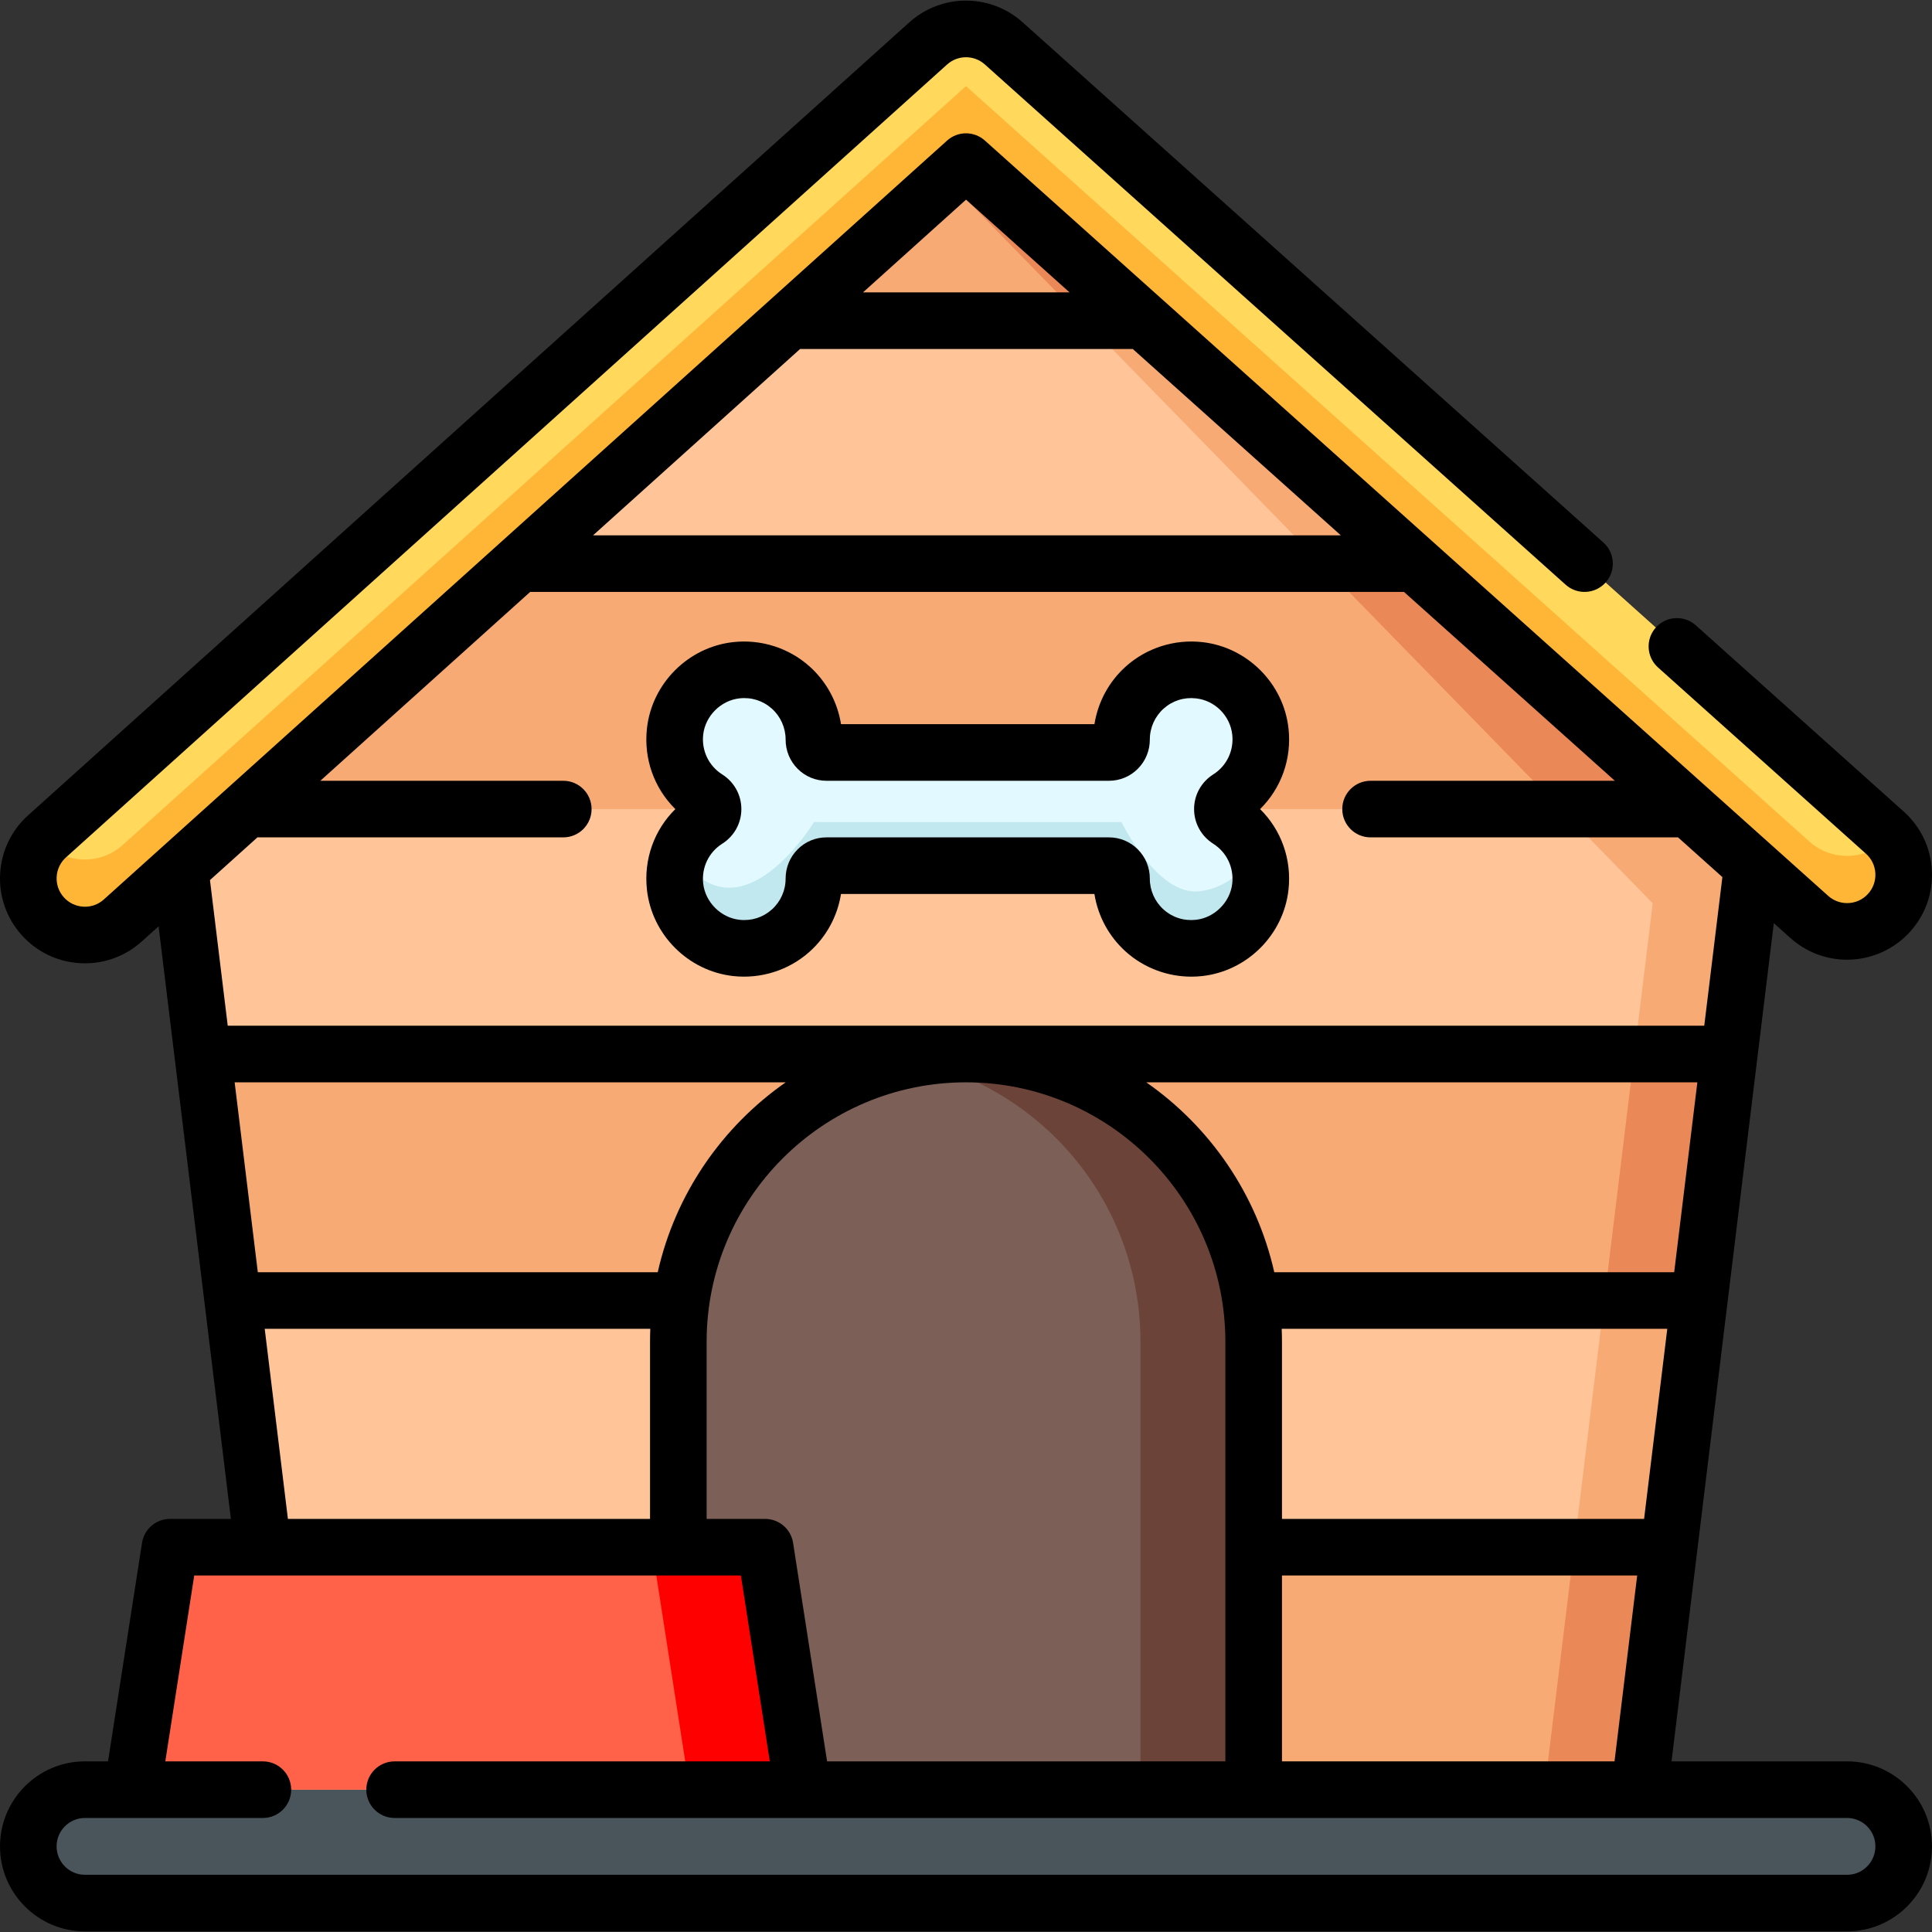 <svg id="Layer_1" enable-background="new 0 0 512.002 512.002" height="512" viewBox="0 0 512.002 512.002" width="512" xmlns="http://www.w3.org/2000/svg"><rect x="0" y="0" width="512.002" height="512.002" fill="#333333" stroke="none"/><g><path d="m464.376 229.466-6.08 49.86-7.97 65.33-7.98 65.37-7.84 64.26h-357.01l-7.84-64.26-7.97-65.37-7.97-65.33-5.99-49.06 17.61-15.85 72.28-65.05 71.53-64.38 41.69-37.51 5.16-4.65 47.07 42.16 71.88 64.38 72.63 65.05z" fill="#ffc599"/><g fill="#f7aa74"><path d="m464.376 229.466-6.08 49.86-7.97 65.33-7.98 65.37-7.84 64.26h-25.19l28.67-234.9-187.15-191.91 5.16-4.65 47.07 42.16 71.88 64.38 72.63 65.05z"/><path d="m303.066 84.986h-93.92l41.69-37.51 5.16-4.65z"/><path d="m447.576 214.416h-382.24l72.28-65.05h237.33z"/><path d="m458.296 279.326-7.97 65.33h-388.64l-7.97-65.33z"/><path d="m442.346 410.026-7.84 64.26h-357.01l-7.84-64.26z"/></g><g fill="#ea8857"><path d="m250.836 47.476 36.58 37.51h15.65l-47.07-42.16z"/><path d="m409.316 474.286h25.19l7.84-64.26h-25.18z"/><path d="m447.576 214.416-72.63-65.05h-24.75l63.44 65.05z"/><path d="m433.116 279.326-7.98 65.33h25.19l7.97-65.33z"/></g><path d="m332.236 355.566v118.72h-152.47v-118.72c0-36.97 26.31-67.79 61.23-74.76 4.85-.97 9.86-1.48 15-1.48 21.05 0 40.11 8.53 53.91 22.33 13.8 13.79 22.33 32.85 22.33 53.91z" fill="#7c5f56"/><path d="m332.236 355.566v118.72h-30v-118.72c0-21.06-8.53-40.12-22.33-53.91-10.43-10.43-23.87-17.85-38.91-20.85 4.85-.97 9.86-1.48 15-1.48 21.05 0 40.11 8.53 53.91 22.33 13.8 13.79 22.33 32.85 22.33 53.91z" fill="#6b4338"/><g><g><path d="m195.148 251.2c-8.46-.93-15.3-7.78-16.24-16.24-.38-3.39.17-6.63 1.42-9.49 1.49-3.39 3.96-6.25 7.06-8.21 2.12-1.35 2.12-4.36 0-5.71-5.71-3.62-9.3-10.28-8.48-17.7.94-8.46 7.78-15.3 16.24-16.24 11.13-1.23 20.56 7.46 20.56 18.34v.04c-.01 1.87 1.45 3.42 3.33 3.42h74.85c1.87 0 3.34-1.54 3.33-3.42v-.03c0-10.89 9.42-19.57 20.56-18.34 8.46.93 15.3 7.78 16.24 16.24.82 7.42-2.77 14.08-8.48 17.7-2.12 1.35-2.12 4.36 0 5.71 3.06 1.94 5.51 4.75 7.01 8.08 1.28 2.89 1.85 6.17 1.47 9.62-.94 8.46-7.78 15.3-16.24 16.24-11.13 1.23-20.56-7.46-20.56-18.34v-.04c.01-1.87-1.45-3.42-3.33-3.42h-74.85c-1.87 0-3.34 1.54-3.33 3.42v.03c0 10.89-9.42 19.57-20.56 18.34z" fill="#e1f9ff"/></g><path d="m195.148 251.2c-8.46-.93-15.3-7.78-16.24-16.24-.38-3.39.17-6.63 1.42-9.49.25.64.54 1.27.87 1.91 1.39 2.72 3.59 4.98 6.29 6.41 14.09 7.43 28.22-15.93 28.22-15.93l81.51.01s9.44 19.57 20.58 18.33c6.57-.73 12.14-5.02 14.75-10.85 1.28 2.89 1.85 6.17 1.47 9.62-.94 8.46-7.78 15.3-16.24 16.24-11.13 1.23-20.56-7.46-20.56-18.34v-.04c.01-1.87-1.45-3.42-3.33-3.42h-74.85c-1.87 0-3.34 1.54-3.33 3.42v.03c0 10.89-9.42 19.57-20.56 18.34z" fill="#c2e8ef"/></g><path d="m489.504 474.284h-467.007c-8.282 0-14.997 6.728-14.997 15.028s6.714 15.028 14.997 15.028h467.007c8.282 0 14.997-6.728 14.997-15.028s-6.715-15.028-14.997-15.028z" fill="#4a555b"/><path d="m212.766 474.284-10-64.257h-157.716l-10 64.257z" fill="#ff6248"/><path d="m182.766 474.284-10-64.257h30l10 64.257z" fill="#f00"/><path d="m500.666 241.856c-2.96 3.3-7.06 4.98-11.17 4.98-3.57 0-7.15-1.27-10.02-3.84l-223.48-200.17-223.48 201.13c-6.16 5.53-15.64 5.02-21.18-1.15-5.16-5.75-5.06-14.39-.02-20.02.36-.4.75-.79 1.16-1.16l233.5-210.12c5.71-5.11 14.34-5.11 20.04 0l233.5 209.17c.41.37.8.76 1.16 1.16 5.05 5.62 5.15 14.26-.01 20.02z" fill="#ffd85c"/><path d="m500.676 221.836c5.05 5.62 5.15 14.26-.01 20.02-2.96 3.3-7.06 4.98-11.17 4.98-3.57 0-7.15-1.27-10.02-3.84l-223.48-200.17-223.48 201.13c-6.16 5.53-15.64 5.02-21.18-1.15-5.16-5.75-5.06-14.39-.02-20.02l.02.02c5.53 6.17 15.02 6.68 21.18 1.14l223.48-201.12 223.48 200.17c2.87 2.57 6.45 3.83 10.02 3.83 4.11 0 8.2-1.68 11.16-4.98.01-.01.01-.01.02-.01z" fill="#ffb636"/></g><g><path d="m489.504 466.784h-46.529l27.102-222.143 4.394 3.936c4.135 3.712 9.471 5.757 15.025 5.757 6.383 0 12.488-2.723 16.749-7.471 4.015-4.472 6.047-10.239 5.724-16.241-.324-6.001-2.965-11.518-7.443-15.537l-55.117-49.369c-3.086-2.765-7.828-2.502-10.59.583-2.764 3.085-2.503 7.827.583 10.591l55.111 49.363c1.491 1.338 2.371 3.177 2.479 5.177.108 2.001-.569 3.923-1.908 5.414-1.441 1.606-3.425 2.49-5.586 2.49-1.849 0-3.626-.682-5.011-1.925l-223.482-200.165c-2.853-2.555-7.174-2.552-10.021.012l-223.473 201.116c-1.491 1.339-3.409 2.03-5.414 1.908-2-.107-3.838-.988-5.177-2.48-1.338-1.49-2.015-3.412-1.907-5.413.108-2 .988-3.839 2.486-5.183l233.492-210.112c2.856-2.562 7.164-2.564 10.025.006l153.897 137.855c3.086 2.763 7.828 2.504 10.591-.583 2.764-3.085 2.503-7.827-.582-10.591l-153.891-137.849c-8.568-7.691-21.492-7.691-30.067.006l-233.493 210.112c-4.472 4.014-7.114 9.53-7.438 15.531-.324 6.002 1.709 11.77 5.723 16.241 4.015 4.473 9.531 7.114 15.533 7.438.415.022.828.033 1.239.033 5.552 0 10.839-2.021 15.01-5.764l4.491-4.041 19.159 157.039h-16.138c-3.697 0-6.842 2.693-7.411 6.347l-9.012 57.91h-6.13c-12.405 0-22.497 10.106-22.497 22.528s10.092 22.527 22.497 22.527h467.007c12.405 0 22.497-10.105 22.497-22.527s-10.092-22.526-22.497-22.526zm-45.825-129.633h-105.983c-4.666-20.715-17.032-38.549-33.921-50.323h146.044zm-103.943 65.376v-46.964c0-1.143-.023-2.28-.069-3.412h102.182l-6.146 50.376zm94.137 15-6.009 49.257h-88.128v-49.257zm-365.55-80.376-6.139-50.323h146.044c-16.889 11.775-29.256 29.608-33.921 50.323zm104.012 15c-.046 1.132-.069 2.269-.069 3.412v46.964h-95.967l-6.146-50.376zm14.931 3.412c0-37.9 30.834-68.735 68.735-68.735s68.735 30.835 68.735 68.735v111.221h-105.547l-9.012-57.91c-.568-3.653-3.714-6.347-7.411-6.347h-15.5zm68.747-302.653 27.442 24.579h-54.753zm-43.979 39.579h88.168l55.129 49.378h-198.163zm-151.681 179.339-4.709-38.594 12.577-11.319h81.055c4.142 0 7.5-3.357 7.5-7.5s-3.358-7.5-7.5-7.5h-64.387l55.611-50.048h231.578l55.877 50.048h-64.738c-4.142 0-7.5 3.357-7.5 7.5s3.358 7.5 7.5 7.5h81.485l11.751 10.525-4.805 39.388zm429.151 225.011h-467.007c-4.134 0-7.497-3.377-7.497-7.527 0-4.151 3.363-7.528 7.497-7.528h47.168c4.142 0 7.5-3.357 7.5-7.5s-3.358-7.5-7.5-7.5h-25.858l7.666-49.257h144.87l7.666 49.257h-99.432c-4.142 0-7.5 3.357-7.5 7.5s3.358 7.5 7.5 7.5h384.928c4.134 0 7.497 3.377 7.497 7.528-.001 4.15-3.364 7.527-7.498 7.527z"/><path d="m341.467 193.035c-1.318-11.934-10.937-21.552-22.87-22.87-7.373-.813-14.748 1.54-20.237 6.455-4.47 4.004-7.389 9.418-8.321 15.295h-67.161c-.927-5.86-3.848-11.284-8.325-15.294-5.49-4.917-12.864-7.27-20.237-6.456-11.934 1.318-21.552 10.937-22.87 22.87-.893 8.082 1.932 15.867 7.529 21.38-5.596 5.514-8.421 13.299-7.529 21.381 1.317 11.934 10.935 21.552 22.869 22.87 7.373.809 14.748-1.539 20.237-6.456 4.471-4.004 7.39-9.418 8.321-15.295h67.16c.927 5.86 3.848 11.285 8.325 15.295 4.775 4.277 10.978 6.614 17.363 6.614.955 0 1.915-.053 2.874-.158 11.934-1.318 21.552-10.937 22.87-22.87.892-8.083-1.933-15.867-7.529-21.38 5.598-5.514 8.424-13.299 7.531-21.381zm-19.943 30.57c3.573 2.265 5.502 6.305 5.034 10.544-.545 4.933-4.675 9.063-9.607 9.606-3.181.358-6.232-.613-8.583-2.719-2.32-2.078-3.651-5.055-3.651-8.186.006-2.939-1.127-5.698-3.192-7.767-2.04-2.044-4.754-3.17-7.642-3.17h-74.852c-2.888 0-5.603 1.126-7.642 3.17-2.064 2.068-3.198 4.827-3.192 7.786 0 3.111-1.331 6.087-3.651 8.165-2.351 2.105-5.4 3.074-8.583 2.72-4.932-.544-9.062-4.674-9.606-9.606-.468-4.239 1.461-8.279 5.033-10.544 3.182-2.016 5.081-5.451 5.081-9.19 0-3.738-1.899-7.174-5.08-9.189-3.573-2.265-5.502-6.305-5.034-10.544.545-4.932 4.675-9.063 9.607-9.606 3.183-.353 6.232.614 8.583 2.719 2.32 2.078 3.651 5.055 3.651 8.186-.006 2.939 1.127 5.697 3.191 7.766 2.04 2.044 4.754 3.17 7.643 3.17h74.852c2.888 0 5.603-1.126 7.643-3.17 2.064-2.068 3.197-4.826 3.191-7.785 0-3.111 1.331-6.088 3.651-8.166 2.351-2.104 5.397-3.077 8.583-2.719 5.013.553 9.053 4.594 9.607 9.606.468 4.239-1.461 8.279-5.034 10.544-3.182 2.016-5.081 5.451-5.081 9.189-.001 3.739 1.899 7.174 5.08 9.19z"/></g></svg>